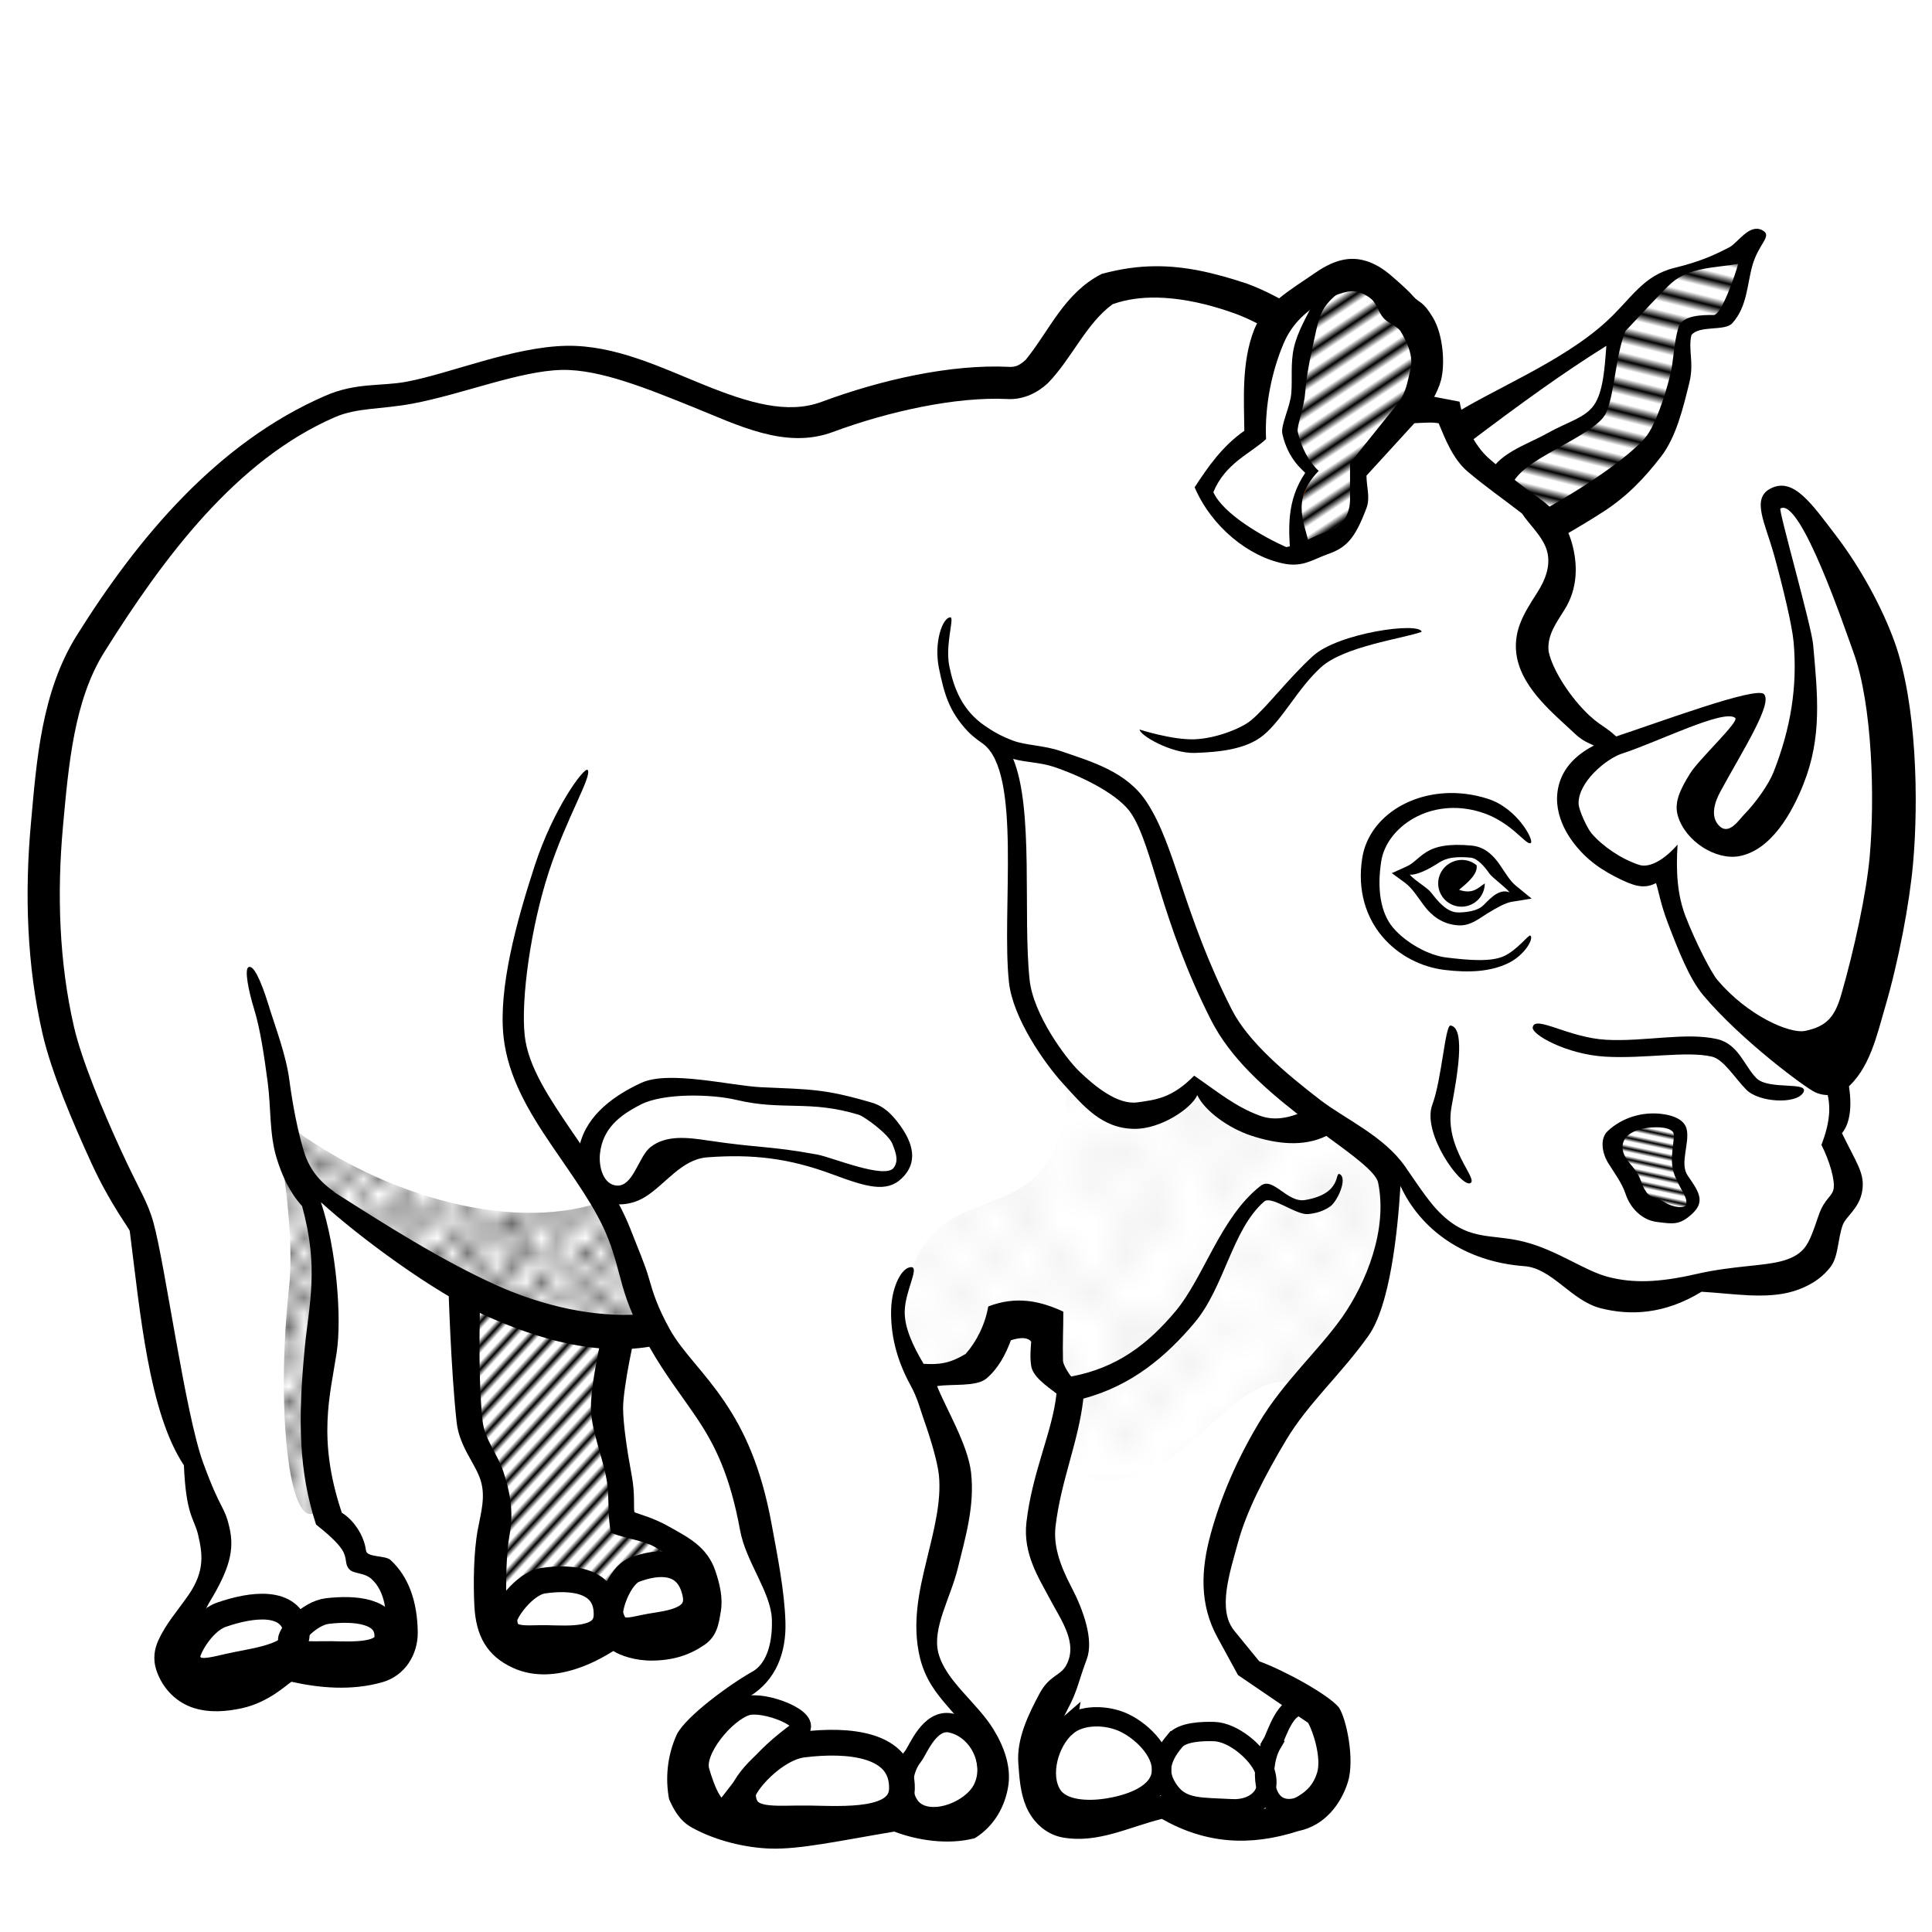 <?xml version="1.0" encoding="UTF-8" standalone="no"?>
<!-- Created with Inkscape (http://www.inkscape.org/) -->

<svg
   xmlns:dc="http://purl.org/dc/elements/1.1/"
   xmlns:cc="http://creativecommons.org/ns#"
   xmlns:rdf="http://www.w3.org/1999/02/22-rdf-syntax-ns#"
   xmlns:svg="http://www.w3.org/2000/svg"
   xmlns="http://www.w3.org/2000/svg"
   xmlns:xlink="http://www.w3.org/1999/xlink"
   xmlns:sodipodi="http://sodipodi.sourceforge.net/DTD/sodipodi-0.dtd"
   xmlns:inkscape="http://www.inkscape.org/namespaces/inkscape"
   width="30mm"
   height="30mm"
   viewBox="0 0 106.299 106.299"
   id="svg2"
   version="1.1"
   inkscape:version="0.91 r13725"
   sodipodi:docname="Nashorn-lineart.svg">
  <title
     id="title4136">rhino - lineart</title>
  <defs
     id="defs4">
    <pattern
       inkscape:collect="always"
       xlink:href="#Polkadots-med"
       id="pattern6478"
       patternTransform="scale(1.795,1.949)" />
    <pattern
       inkscape:stockid="Polka dots, medium"
       id="Polkadots-med"
       patternTransform="translate(0,0) scale(10,10)"
       height="10"
       width="10"
       patternUnits="userSpaceOnUse"
       inkscape:collect="always">
      <circle
         id="circle5319"
         r="0.15"
         cy="0.810"
         cx="2.567"
         style="fill:black;stroke:none" />
      <circle
         id="circle5321"
         r="0.15"
         cy="2.33"
         cx="3.048"
         style="fill:black;stroke:none" />
      <circle
         id="circle5323"
         r="0.15"
         cy="2.415"
         cx="4.418"
         style="fill:black;stroke:none" />
      <circle
         id="circle5325"
         r="0.15"
         cy="3.029"
         cx="1.844"
         style="fill:black;stroke:none" />
      <circle
         id="circle5327"
         r="0.15"
         cy="1.363"
         cx="6.08"
         style="fill:black;stroke:none" />
      <circle
         id="circle5329"
         r="0.15"
         cy="4.413"
         cx="5.819"
         style="fill:black;stroke:none" />
      <circle
         id="circle5331"
         r="0.15"
         cy="4.048"
         cx="4.305"
         style="fill:black;stroke:none" />
      <circle
         id="circle5333"
         r="0.15"
         cy="3.045"
         cx="5.541"
         style="fill:black;stroke:none" />
      <circle
         id="circle5335"
         r="0.15"
         cy="5.527"
         cx="4.785"
         style="fill:black;stroke:none" />
      <circle
         id="circle5337"
         r="0.15"
         cy="5.184"
         cx="2.667"
         style="fill:black;stroke:none" />
      <circle
         id="circle5339"
         r="0.15"
         cy="1.448"
         cx="7.965"
         style="fill:black;stroke:none" />
      <circle
         id="circle5341"
         r="0.15"
         cy="5.049"
         cx="7.047"
         style="fill:black;stroke:none" />
      <circle
         id="circle5343"
         r="0.15"
         cy="0.895"
         cx="4.340"
         style="fill:black;stroke:none" />
      <circle
         id="circle5345"
         r="0.15"
         cy="0.340"
         cx="7.125"
         style="fill:black;stroke:none" />
      <circle
         id="circle5347"
         r="0.15"
         cy="1.049"
         cx="9.553"
         style="fill:black;stroke:none" />
      <circle
         id="circle5349"
         r="0.15"
         cy="2.689"
         cx="7.006"
         style="fill:black;stroke:none" />
      <circle
         id="circle5351"
         r="0.15"
         cy="2.689"
         cx="8.909"
         style="fill:black;stroke:none" />
      <circle
         id="circle5353"
         r="0.15"
         cy="4.407"
         cx="9.315"
         style="fill:black;stroke:none" />
      <circle
         id="circle5355"
         r="0.15"
         cy="3.870"
         cx="7.820"
         style="fill:black;stroke:none" />
      <circle
         id="circle5357"
         r="0.15"
         cy="5.948"
         cx="8.270"
         style="fill:black;stroke:none" />
      <circle
         id="circle5359"
         r="0.15"
         cy="7.428"
         cx="7.973"
         style="fill:black;stroke:none" />
      <circle
         id="circle5361"
         r="0.15"
         cy="8.072"
         cx="9.342"
         style="fill:black;stroke:none" />
      <circle
         id="circle5363"
         r="0.15"
         cy="9.315"
         cx="8.206"
         style="fill:black;stroke:none" />
      <circle
         id="circle5365"
         r="0.15"
         cy="9.475"
         cx="9.682"
         style="fill:black;stroke:none" />
      <circle
         id="circle5367"
         r="0.15"
         cy="6.186"
         cx="9.688"
         style="fill:black;stroke:none" />
      <circle
         id="circle5369"
         r="0.15"
         cy="6.296"
         cx="3.379"
         style="fill:black;stroke:none" />
      <circle
         id="circle5371"
         r="0.15"
         cy="8.204"
         cx="2.871"
         style="fill:black;stroke:none" />
      <circle
         id="circle5373"
         r="0.15"
         cy="8.719"
         cx="4.59"
         style="fill:black;stroke:none" />
      <circle
         id="circle5375"
         r="0.15"
         cy="9.671"
         cx="3.181"
         style="fill:black;stroke:none" />
      <circle
         id="circle5377"
         r="0.15"
         cy="7.315"
         cx="5.734"
         style="fill:black;stroke:none" />
      <circle
         id="circle5379"
         r="0.15"
         cy="6.513"
         cx="6.707"
         style="fill:black;stroke:none" />
      <circle
         id="circle5381"
         r="0.15"
         cy="9.670"
         cx="5.730"
         style="fill:black;stroke:none" />
      <circle
         id="circle5383"
         r="0.15"
         cy="8.373"
         cx="6.535"
         style="fill:black;stroke:none" />
      <circle
         id="circle5385"
         r="0.15"
         cy="7.154"
         cx="4.37"
         style="fill:black;stroke:none" />
      <circle
         id="circle5387"
         r="0.15"
         cy="7.25"
         cx="0.622"
         style="fill:black;stroke:none" />
      <circle
         id="circle5389"
         r="0.15"
         cy="5.679"
         cx="0.831"
         style="fill:black;stroke:none" />
      <circle
         id="circle5391"
         r="0.15"
         cy="8.519"
         cx="1.257"
         style="fill:black;stroke:none" />
      <circle
         id="circle5393"
         r="0.15"
         cy="6.877"
         cx="1.989"
         style="fill:black;stroke:none" />
      <circle
         id="circle5395"
         r="0.15"
         cy="3.181"
         cx="0.374"
         style="fill:black;stroke:none" />
      <circle
         id="circle5397"
         r="0.15"
         cy="1.664"
         cx="1.166"
         style="fill:black;stroke:none" />
      <circle
         id="circle5399"
         r="0.15"
         cy="0.093"
         cx="1.151"
         style="fill:black;stroke:none" />
      <circle
         id="circle5401"
         r="0.15"
         cy="10.093"
         cx="1.151"
         style="fill:black;stroke:none" />
      <circle
         id="circle5403"
         r="0.15"
         cy="4.451"
         cx="1.302"
         style="fill:black;stroke:none" />
      <circle
         id="circle5405"
         r="0.15"
         cy="3.763"
         cx="3.047"
         style="fill:black;stroke:none" />
    </pattern>
    <pattern
       inkscape:collect="always"
       xlink:href="#Strips1_2"
       id="pattern6431"
       patternTransform="matrix(0.041,-0.19,2.864,0.613,0,0)" />
    <pattern
       inkscape:collect="always"
       xlink:href="#Strips1_2"
       id="pattern6335"
       patternTransform="matrix(-0.111,0.445,-3.153,-0.788,-5.5,31.375)" />
    <pattern
       inkscape:collect="always"
       xlink:href="#Strips1_2"
       id="pattern6215"
       patternTransform="matrix(0.231,0.347,-0.624,0.416,-8.5,32.25)" />
    <pattern
       inkscape:collect="always"
       xlink:href="#Strips1_2"
       id="pattern6104"
       patternTransform="matrix(0.215,0.197,-1.267,1.382,0.242,0.11)" />
    <pattern
       inkscape:stockid="Stripes 1:2"
       id="Strips1_2"
       patternTransform="translate(0,0) scale(10,10)"
       height="1"
       width="3"
       patternUnits="userSpaceOnUse"
       inkscape:collect="always">
      <rect
         id="rect5059"
         height="2"
         width="1"
         y="-0.5"
         x="0"
         style="fill:black;stroke:none" />
    </pattern>
    <pattern
       inkscape:collect="always"
       xlink:href="#Polkadots-large"
       id="pattern5807"
       patternTransform="scale(0.816,0.816)" />
    <pattern
       inkscape:stockid="Polka dots, large"
       id="Polkadots-large"
       patternTransform="translate(0,0) scale(10,10)"
       height="10"
       width="10"
       patternUnits="userSpaceOnUse"
       inkscape:collect="always">
      <circle
         id="circle5497"
         r="0.45"
         cy="0.810"
         cx="2.567"
         style="fill:black;stroke:none" />
      <circle
         id="circle5499"
         r="0.45"
         cy="2.33"
         cx="3.048"
         style="fill:black;stroke:none" />
      <circle
         id="circle5501"
         r="0.45"
         cy="2.415"
         cx="4.418"
         style="fill:black;stroke:none" />
      <circle
         id="circle5503"
         r="0.45"
         cy="3.029"
         cx="1.844"
         style="fill:black;stroke:none" />
      <circle
         id="circle5505"
         r="0.45"
         cy="1.363"
         cx="6.08"
         style="fill:black;stroke:none" />
      <circle
         id="circle5507"
         r="0.45"
         cy="4.413"
         cx="5.819"
         style="fill:black;stroke:none" />
      <circle
         id="circle5509"
         r="0.45"
         cy="4.048"
         cx="4.305"
         style="fill:black;stroke:none" />
      <circle
         id="circle5511"
         r="0.45"
         cy="3.045"
         cx="5.541"
         style="fill:black;stroke:none" />
      <circle
         id="circle5513"
         r="0.45"
         cy="5.527"
         cx="4.785"
         style="fill:black;stroke:none" />
      <circle
         id="circle5515"
         r="0.45"
         cy="5.184"
         cx="2.667"
         style="fill:black;stroke:none" />
      <circle
         id="circle5517"
         r="0.45"
         cy="1.448"
         cx="7.965"
         style="fill:black;stroke:none" />
      <circle
         id="circle5519"
         r="0.45"
         cy="5.049"
         cx="7.047"
         style="fill:black;stroke:none" />
      <circle
         id="circle5521"
         r="0.45"
         cy="0.895"
         cx="4.340"
         style="fill:black;stroke:none" />
      <circle
         id="circle5523"
         r="0.45"
         cy="0.340"
         cx="7.125"
         style="fill:black;stroke:none" />
      <circle
         id="circle5525"
         r="0.45"
         cy="1.049"
         cx="9.553"
         style="fill:black;stroke:none" />
      <circle
         id="circle5527"
         r="0.45"
         cy="2.689"
         cx="7.006"
         style="fill:black;stroke:none" />
      <circle
         id="circle5529"
         r="0.45"
         cy="2.689"
         cx="8.909"
         style="fill:black;stroke:none" />
      <circle
         id="circle5531"
         r="0.45"
         cy="4.407"
         cx="9.315"
         style="fill:black;stroke:none" />
      <circle
         id="circle5533"
         r="0.45"
         cy="3.870"
         cx="7.820"
         style="fill:black;stroke:none" />
      <circle
         id="circle5535"
         r="0.45"
         cy="5.948"
         cx="8.270"
         style="fill:black;stroke:none" />
      <circle
         id="circle5537"
         r="0.45"
         cy="7.428"
         cx="7.973"
         style="fill:black;stroke:none" />
      <circle
         id="circle5539"
         r="0.45"
         cy="8.072"
         cx="9.342"
         style="fill:black;stroke:none" />
      <circle
         id="circle5541"
         r="0.45"
         cy="9.315"
         cx="8.206"
         style="fill:black;stroke:none" />
      <circle
         id="circle5543"
         r="0.45"
         cy="9.475"
         cx="9.682"
         style="fill:black;stroke:none" />
      <circle
         id="circle5545"
         r="0.45"
         cy="6.186"
         cx="9.688"
         style="fill:black;stroke:none" />
      <circle
         id="circle5547"
         r="0.45"
         cy="6.296"
         cx="3.379"
         style="fill:black;stroke:none" />
      <circle
         id="circle5549"
         r="0.45"
         cy="8.204"
         cx="2.871"
         style="fill:black;stroke:none" />
      <circle
         id="circle5551"
         r="0.45"
         cy="8.719"
         cx="4.59"
         style="fill:black;stroke:none" />
      <circle
         id="circle5553"
         r="0.45"
         cy="9.671"
         cx="3.181"
         style="fill:black;stroke:none" />
      <circle
         id="circle5555"
         r="0.45"
         cy="7.315"
         cx="5.734"
         style="fill:black;stroke:none" />
      <circle
         id="circle5557"
         r="0.45"
         cy="6.513"
         cx="6.707"
         style="fill:black;stroke:none" />
      <circle
         id="circle5559"
         r="0.45"
         cy="9.670"
         cx="5.730"
         style="fill:black;stroke:none" />
      <circle
         id="circle5561"
         r="0.45"
         cy="8.373"
         cx="6.535"
         style="fill:black;stroke:none" />
      <circle
         id="circle5563"
         r="0.45"
         cy="7.154"
         cx="4.37"
         style="fill:black;stroke:none" />
      <circle
         id="circle5565"
         r="0.45"
         cy="7.25"
         cx="0.622"
         style="fill:black;stroke:none" />
      <circle
         id="circle5567"
         r="0.45"
         cy="5.679"
         cx="0.831"
         style="fill:black;stroke:none" />
      <circle
         id="circle5569"
         r="0.45"
         cy="8.519"
         cx="1.257"
         style="fill:black;stroke:none" />
      <circle
         id="circle5571"
         r="0.45"
         cy="6.877"
         cx="1.989"
         style="fill:black;stroke:none" />
      <circle
         id="circle5573"
         r="0.45"
         cy="3.181"
         cx="0.374"
         style="fill:black;stroke:none" />
      <circle
         id="circle5575"
         r="0.45"
         cy="1.664"
         cx="1.166"
         style="fill:black;stroke:none" />
      <circle
         id="circle5577"
         r="0.45"
         cy="0.093"
         cx="1.151"
         style="fill:black;stroke:none" />
      <circle
         id="circle5579"
         r="0.45"
         cy="10.093"
         cx="1.151"
         style="fill:black;stroke:none" />
      <circle
         id="circle5581"
         r="0.45"
         cy="4.451"
         cx="1.302"
         style="fill:black;stroke:none" />
      <circle
         id="circle5583"
         r="0.45"
         cy="3.763"
         cx="3.047"
         style="fill:black;stroke:none" />
    </pattern>
  </defs>
  <sodipodi:namedview
     id="base"
     pagecolor="#ffffff"
     bordercolor="#666666"
     borderopacity="1.0"
     inkscape:pageopacity="0.0"
     inkscape:pageshadow="2"
     inkscape:zoom="2"
     inkscape:cx="87.951525"
     inkscape:cy="52.065398"
     inkscape:document-units="mm"
     inkscape:current-layer="layer2"
     showgrid="false"
     borderlayer="true"
     inkscape:window-width="2560"
     inkscape:window-height="1321"
     inkscape:window-x="0"
     inkscape:window-y="0"
     inkscape:window-maximized="1"
     inkscape:snap-global="false" />
  <g
     inkscape:groupmode="layer"
     id="layer2"
     inkscape:label="Ebene 2"
     style="display:inline">
    <path
       style="fill:#ffffff;fill-rule:evenodd;stroke:#ff6600;stroke-width:0.177;stroke-linecap:butt;stroke-linejoin:miter;stroke-miterlimit:4;stroke-dasharray:none;stroke-opacity:1"
       d="m 86.75,42.112 4,-1.875 c 1.803,-0.527 3.366,-1.214 5.625,-1.438 l -3.125,5.562 c 0.374,1.255 0.97,2.254 2.5,2.188 1.792,-2.323 3.493,-4.809 3.812,-9.75 L 97.5,28.362 c -0.416,-1.332 0.493,-0.898 1,-1 2.383,1.894 3.635,5.485 5.062,8.812 1.083,3.063 0.698,7.227 0.5,11.25 0.9,3.577 -1.466,7.62 -2.688,11.5 -2.22,1.005 -3.662,-1.621 -5.438,-2.688 -3.811,-3.207 -3.732,-5.831 -4.375,-8.562 l -1.75,0.438 c -1.167,-0.17 -2.333,-1.507 -3.5,-2.812 z"
       id="path4320"
       inkscape:connector-curvature="0"
       sodipodi:nodetypes="cccccccccccccccc" />
    <path
       style="fill:#ffffff;fill-rule:evenodd;stroke:#ff6600;stroke-width:0.142;stroke-linecap:butt;stroke-linejoin:miter;stroke-miterlimit:4;stroke-dasharray:none;stroke-opacity:1"
       d="m 82.438,26.362 3.25,-2.312 2.188,-1 0.75,-3 0.375,-2.25 3,-2.75 c 1.479,-0.505 2.958,-0.443 4.438,-1.688 l -1.25,3.688 c -0.16,0.888 -1.664,0.702 -2.562,1 l -1.125,6.125 c -1.612,2.036 -3.421,3.846 -6.188,4.562 z"
       id="path4318"
       inkscape:connector-curvature="0"
       sodipodi:nodetypes="cccccccccccc" />
    <path
       style="display:inline;fill:url(#pattern6335);fill-opacity:1;fill-rule:evenodd;stroke:#ff6600;stroke-width:0.142;stroke-linecap:butt;stroke-linejoin:miter;stroke-miterlimit:4;stroke-dasharray:none;stroke-opacity:1"
       d="m 82.484,26.432 3.25,-2.312 2.188,-1 0.75,-3 0.375,-2.25 3,-2.75 c 1.479,-0.505 2.958,-0.443 4.437,-1.688 l -1.25,3.688 c -0.16,0.888 -1.664,0.702 -2.562,1 l -1.125,6.125 c -1.612,2.036 -3.421,3.846 -6.188,4.562 z"
       id="path4318-5"
       inkscape:connector-curvature="0"
       sodipodi:nodetypes="cccccccccccc" />
    <path
       style="fill:#ffffff;fill-rule:evenodd;stroke:#ff6600;stroke-width:0.142;stroke-linecap:butt;stroke-linejoin:miter;stroke-miterlimit:4;stroke-dasharray:none;stroke-opacity:1"
       d="m 80.188,23.612 8.688,-5.5 c -0.349,1.587 -0.411,4.464 -1.062,4.688 l -3.75,2.312 -1.5,1.562 c -1.429,-0.622 -2.279,-1.607 -2.375,-3.062 z"
       id="path4316"
       inkscape:connector-curvature="0"
       sodipodi:nodetypes="cccccc" />
    <path
       style="fill:#ffffff;fill-rule:evenodd;stroke:#ff6600;stroke-width:0.142;stroke-linecap:butt;stroke-linejoin:miter;stroke-miterlimit:4;stroke-dasharray:none;stroke-opacity:1"
       d="m 25.438,70.924 0.25,7.875 1.75,3.562 c -0.742,2.03 -0.882,4.262 -0.625,6.625 0.231,1.87 1.195,1.54 1.875,2.062 1.893,-0.113 2.893,0.632 4.938,-1 1.562,0.739 3.148,1.153 4.875,-0.25 1.162,-1.395 0.35,-2.571 0.125,-3.812 -1.758,-2.249 -3.12,-1.928 -4.562,-2.125 0.749,-2.175 -0.402,-3.808 -0.688,-5.688 l 0.312,-4.938 c -2.844,-0.02 -5.572,-0.964 -8.25,-2.312 z"
       id="path4308"
       inkscape:connector-curvature="0"
       sodipodi:nodetypes="cccccccccccc" />
    <path
       style="display:inline;fill:url(#pattern6104);fill-opacity:1;fill-rule:evenodd;stroke:#ff0000;stroke-width:0.142;stroke-linecap:butt;stroke-linejoin:miter;stroke-miterlimit:4;stroke-dasharray:none;stroke-opacity:1"
       d="m 25.408,70.833 0.25,7.875 1.75,3.562 c -0.742,2.03 -0.882,4.262 -0.625,6.625 1.601,-1.224 2.3,-2.04 3.51,-2.445 1.893,-0.113 2.053,0.853 3.347,1.077 0.236,-0.322 0.939,-1.145 1.693,-1.62 1.162,-1.395 3.488,1.229 3.263,-0.012 -1.758,-2.249 -3.12,-1.928 -4.562,-2.125 0.749,-2.175 -0.402,-3.808 -0.688,-5.688 l 0.312,-4.938 c -2.844,-0.02 -5.572,-0.964 -8.25,-2.312 z"
       id="path4308-0"
       inkscape:connector-curvature="0"
       sodipodi:nodetypes="cccccccccccc" />
    <path
       style="fill:#ffffff;fill-rule:evenodd;stroke:#ff6600;stroke-width:0.106;stroke-linecap:butt;stroke-linejoin:miter;stroke-miterlimit:4;stroke-dasharray:none;stroke-opacity:1"
       d="m 9,90.799 3,-5.125 C 10.363,79.721 8.589,73.822 7.75,67.549 5.022,62.513 2.039,57.851 2.375,48.299 2.023,42.925 3.89,38.439 6,34.049 c 2.211,-4.439 5.76,-8.558 12.125,-12 4.066,0.297 7.752,-1.114 11.5,-2.25 4.227,-0.002 8.312,1.568 12.375,3.375 l 13.875,-2.375 c 1.437,-0.062 3.463,-3.065 5.375,-5.5 3.196,-0.216 6.135,0.727 9,2 3.161,1.781 5.879,5.924 9.5,5.25 l 1,2.625 4.875,4.375 c 0.276,1.553 0.596,3.11 -0.75,4.5 -0.578,1.82 -0.45,3.596 1.625,5.25 l 2.125,1.625 -2.5,2.375 c 0.058,1.251 0.289,2.453 1.5,3.375 1.065,1.496 2.435,1.669 4,1 l 2.375,6.75 c 5.73,5.2 5.046,4.314 6.875,5.312 0.596,1.838 0.12,2.338 0.125,3.438 0.008,1.158 1.833,2.194 -0.375,3.5 l -1.375,3.375 -6.25,0.5 c -3.255,2.241 -5.757,-0.042 -8.375,-1.625 -1.922,0.632 -3.603,-0.906 -5.375,-1.625 L 76,63.674 c 1.534,3.397 -0.307,5.829 -0.875,8.625 -3.495,3.284 -6.212,7.134 -7.875,11.75 -0.019,2.271 -1.54,4.454 1,6.875 1.478,2.491 3.247,2.364 4.875,3.5 0.624,1.322 1.287,2.641 0.125,4.125 -1.244,1.045 -2.032,2.351 -5.5,2.125 -1.375,0.077 -2.75,-0.716 -4.125,-1.625 -1.906,1.942 -3.629,1.516 -5.375,1.375 -1.466,-0.308 -1.501,-1.888 -1.5,-3.5 l 2.75,-6.25 c -0.131,-2.061 -1.165,-3.896 -2.625,-5.625 l 2,-8.875 -1.25,-1.25 -0.25,-2 -2.25,-0.25 -1.125,2.375 -3.5,0.625 2.375,6.375 c -0.805,2.958 -2.313,5.917 -1.75,8.875 0.663,2.674 3.33,3.667 3.5,5.5 0.244,1.474 0.788,3.008 -1.375,4 -1.415,0.762 -3.057,-0.069 -4.625,-0.375 -3.042,1.212 -6.083,1.811 -9.125,0.375 -1.812,0.045 -2.128,-1.27 -2.125,-2.875 -0.674,-1.612 1.03,-2.828 2.25,-4.125 1.243,-0.328 2.414,-0.819 3,-2.625 0.46,-1.629 0.359,-4.059 -1.5,-9 -0.543,-3.814 -3.372,-5.85 -5.25,-8.625 -2.448,0.419 -5.011,-0.09 -7.625,-1 -3.875,-1.428 -8.062,-4.452 -11.938,-7.875 2.035,3.674 1.306,6.942 1.562,9.875 l -0.688,5.5 0.812,3.875 1.625,2.5 c 0.954,0.758 2.096,0.295 2.75,3 -0.502,0.939 0.379,2.255 -1.75,2.75 -1.5,1.18 -3,0.475 -4.5,0.062 -1.325,0.725 -2.928,2.207 -4.875,1.688 C 8.339,92.498 9.54,91.703 9,90.799 Z"
       id="path4306"
       inkscape:connector-curvature="0"
       sodipodi:nodetypes="cccccccccccccccccccccccccccccccccccccccccccccccccccccccccccccccccccc" />
    <path
       style="fill:url(#pattern6478);fill-opacity:1;fill-rule:evenodd;stroke:none;stroke-width:0.291;stroke-linecap:butt;stroke-linejoin:miter;stroke-miterlimit:4;stroke-dasharray:none;stroke-opacity:1"
       d="m 63.294,61.286 c -1.754,-0.02 -2.482,-0.204 -4.524,-2.255 -0.216,9.592 -6.609,5.026 -8.653,10.941 -1.663,2.353 -0.467,3.991 0.619,5.657 l 2.652,-0.177 1.945,-2.652 2.033,-0.088 c 0.181,1.433 -0.013,2.99 1.503,3.977 0.785,0.255 -1.158,3.983 -0.362,4.177 6.43,2.827 8.793,-6.099 13.178,-4.707 l 2.917,-3.005 c 2.324,-3.989 1.997,-7.432 1.326,-9.281 l -2.815,-2.02 c -1.24,0.076 -1.411,0.949 -4.121,0.184 -1.602,-0.556 -1.893,-0.891 -3.065,-1.752 -1.126,0.904 -1.175,0.778 -2.631,1.001 z"
       id="path5809"
       inkscape:connector-curvature="0"
       sodipodi:nodetypes="cccccccccccccccc" />
    <path
       style="fill:url(#pattern6431);fill-opacity:1;fill-rule:evenodd;stroke:#ff6600;stroke-width:0.142;stroke-linecap:butt;stroke-linejoin:miter;stroke-miterlimit:4;stroke-dasharray:none;stroke-opacity:1"
       d="m 88.625,62.518 c 2.375,-1.531 3.656,-0.562 3.656,-0.562 0.603,1.089 0.064,1.688 0.094,2.531 l 0.75,1.656 c -0.139,0.347 -0.239,0.714 -1.188,0.656 l -1.812,-0.5 c -0.264,0 -1.331,-3.336 -1.5,-3.781 z"
       id="path4324"
       inkscape:connector-curvature="0"
       sodipodi:nodetypes="ccccccc" />
    <path
       style="fill:#ffffff;fill-rule:evenodd;stroke:#ff6600;stroke-width:0.142;stroke-linecap:butt;stroke-linejoin:miter;stroke-miterlimit:4;stroke-dasharray:none;stroke-opacity:1"
       d="m 77,48.049 c 0.938,-0.137 1.875,-0.817 2.812,-1.25 l 1.688,0.188 2,2.25 c -0.651,0.057 -1.096,0.32 -1.5,0.625 -0.661,0.443 -1.231,0.61 -1.812,0.812 -0.667,-0.122 -1.333,-0.607 -2,-1.562 C 77.852,48.518 77.415,48.328 77,48.049 Z"
       id="path4322"
       inkscape:connector-curvature="0"
       sodipodi:nodetypes="cccccccc" />
    <path
       style="color:#000000;font-style:normal;font-variant:normal;font-weight:normal;font-stretch:normal;font-size:medium;line-height:normal;font-family:sans-serif;text-indent:0;text-align:start;text-decoration:none;text-decoration-line:none;text-decoration-style:solid;text-decoration-color:#000000;letter-spacing:normal;word-spacing:normal;text-transform:none;direction:ltr;block-progression:tb;writing-mode:lr-tb;baseline-shift:baseline;text-anchor:start;white-space:normal;clip-rule:nonzero;display:inline;overflow:visible;visibility:visible;opacity:1;isolation:auto;mix-blend-mode:normal;color-interpolation:sRGB;color-interpolation-filters:linearRGB;solid-color:#000000;solid-opacity:1;fill:#000000;fill-opacity:1;fill-rule:evenodd;stroke:none;stroke-width:1.772;stroke-linecap:butt;stroke-linejoin:miter;stroke-miterlimit:4;stroke-dasharray:none;stroke-dashoffset:0;stroke-opacity:1;color-rendering:auto;image-rendering:auto;shape-rendering:auto;text-rendering:auto;enable-background:accumulate"
       d="m 63.566,14.648 c -0.957,0.007 -1.919,0.142 -2.953,0.424 -2.056,1.053 -2.845,3.076 -4.168,4.713 -0.332,0.309 -0.565,0.418 -0.918,0.4 -3.238,-0.161 -7.093,0.725 -10.326,1.926 -1.881,0.699 -4.027,0.047 -6.418,-0.916 -2.39,-0.963 -4.937,-2.221 -7.631,-2.168 -2.932,0.058 -6.369,1.522 -8.783,1.975 -1.399,0.262 -2.772,0.035 -4.465,0.77 -5.966,2.589 -10.317,7.823 -13.668,13.168 -1.974,3.149 -2.226,6.967 -2.535,10.363 -0.349,3.833 -0.23,7.796 0.643,11.59 0.481,2.092 1.653,4.856 2.709,7.152 1.019,2.215 2.069,3.554 2.086,3.689 0.569,4.437 1.04,9.964 2.98,12.887 0.115,2.789 0.575,2.931 0.781,3.826 0.226,0.98 0.409,1.964 -0.535,3.32 -0.614,0.883 -1.229,1.557 -1.656,2.492 -0.211,0.462 -0.307,1.025 -0.111,1.621 0.36,1.097 1.187,1.824 2.076,2.098 0.889,0.273 1.801,0.189 2.629,0.01 1.499,-0.324 2.503,-1.329 2.736,-1.457 1.491,0.335 3.3,0.517 5.02,0.018 1.203,-0.35 1.943,-1.498 1.926,-2.752 -0.023,-1.676 -0.502,-3.053 -1.498,-3.965 -0.296,-0.271 -1.3,-0.128 -1.35,-0.52 -0.105,-0.837 -0.682,-1.684 -1.33,-2.082 -1.364,-4.068 -0.641,-6.461 -0.283,-8.816 0.285,-1.875 8.53e-4,-5.681 -0.867,-8.268 2.14,1.949 6.209,4.948 8.961,6.195 3.089,1.4 6.197,2.228 9.105,1.758 0.879,1.555 1.835,2.751 2.666,3.998 0.941,1.413 1.777,3.068 2.33,6.096 0.32,1.749 1.703,3.414 1.75,4.912 0.047,1.498 -0.399,2.49 -1.051,2.855 -1.246,0.698 -3.647,2.446 -4.172,3.455 -0.55,1.188 -0.644,2.476 -0.432,3.578 0.238,0.53 0.548,1.168 1.252,1.559 1.318,0.731 2.981,1.12 4.348,1.158 1.618,0.045 3.707,-0.417 6.789,-0.936 1.261,0.483 2.962,0.75 4.434,0.363 1.067,-0.665 1.658,-1.741 1.836,-2.859 0.17,-1.067 -0.218,-2.163 -0.816,-3.137 -0.911,-1.482 -2.641,-2.661 -3.031,-4.211 -0.342,-1.358 0.677,-3.018 1.076,-4.656 0.399,-1.638 0.94,-3.401 0.725,-5.266 -0.177,-1.535 -1.396,-3.542 -1.867,-4.744 0.803,-0.132 2.16,0.05 2.713,-0.418 0.651,-0.551 1.046,-1.301 1.348,-2.105 0.504,-0.16 0.907,-0.179 1.115,0.076 -0.025,0.432 -0.075,0.827 0,1.332 0.086,0.583 0.819,1.088 1.393,1.525 -0.216,2.091 -1.328,4.273 -1.654,7.078 -0.204,1.752 0.697,3.093 1.305,4.25 0.602,1.145 1.548,2.399 0.883,3.623 -0.326,0.599 -0.922,0.534 -1.473,1.566 -0.603,1.131 -1.261,2.469 -1.162,3.82 0.059,0.805 0.106,1.606 0.426,2.375 0.32,0.769 1.017,1.535 2.021,1.713 1.925,0.34 3.606,-0.565 5.451,-1.023 2.4,1.362 4.823,1.533 7.51,0.668 1.427,-0.286 2.343,-1.464 2.727,-2.701 0.385,-1.244 -0.084,-3.489 -0.5,-4.104 -0.587,-0.707 -2.959,-2.013 -4.379,-2.535 l -1.371,-1.678 c -0.942,-1.153 -0.26,-3.163 0.207,-4.875 0.467,-1.712 1.459,-3.634 2.643,-5.619 1.206,-2.023 3.029,-3.619 4.533,-5.742 1.163,-1.642 1.597,-5.589 1.758,-8.238 1.094,2.389 3.524,4.173 6.816,4.412 1.532,0.111 2.577,1.903 4.203,2.316 1.605,0.408 3.5,0.348 5.547,-0.908 1.717,0.097 3.543,0.434 5.064,-0.031 0.781,-0.239 1.518,-0.658 2.039,-1.344 0.427,-0.561 0.384,-1.486 0.656,-2.273 0.177,-0.512 0.917,-0.912 1.08,-1.891 0.162,-0.968 -0.303,-1.516 -1.113,-3.186 0.689,-0.839 0.46,-2.393 0.244,-3.289 -2.655,-0.392 -5.473,-2.498 -7.078,-4.551 -1.646,-2.431 -2.568,-4.517 -2.59,-7.275 -0.696,0.284 -1.746,0.603 -2.402,0.5 -0.71,-0.389 -1.834,-0.885 -2.336,-1.518 -0.502,-0.633 -0.621,-2.393 -0.521,-2.748 0.452,-1.343 1.007,-1.888 2.777,-2.385 -0.841,-1.025 -1.224,-1.001 -1.986,-1.709 -1.075,-1.008 -2.038,-2.523 -2.246,-3.523 -0.11,-0.909 0.463,-1.63 0.857,-2.279 0.775,-1.208 0.739,-2.571 0.422,-3.689 -0.317,-1.118 -0.944,-1.863 -1.906,-2.549 C 83.472,26.546 82.837,26.007 81.951,25.25 81.088,24.511 80.49,23.161 80.307,22.1 L 77.594,21.578 c -0.158,-0.137 -1.276,-1.112 -2.973,-2.377 -1.811,-1.351 -4.047,-2.876 -6.01,-3.594 -1.869,-0.624 -3.45,-0.97 -5.045,-0.959 z m 0.092,1.725 c 0.287,0.005 0.577,0.024 0.869,0.055 1.169,0.123 2.367,0.438 3.477,0.844 1.59,0.582 3.805,2.042 5.559,3.35 1.754,1.308 3.068,2.453 3.068,2.453 0.649,0.412 1.764,0.068 2.525,0.215 0.361,0.87 0.789,1.966 1.578,2.641 0.946,0.808 2.045,1.575 3.002,2.318 0.374,0.576 1.156,1.271 1.377,2.051 0.232,0.817 -0.097,1.624 -0.541,2.316 -0.39,0.607 -0.719,1.125 -0.939,1.703 -0.221,0.578 -0.3,1.232 -0.162,1.895 0.362,1.737 2.005,3.051 3.191,4.164 0.596,0.558 0.95,0.52 1.377,0.848 -0.893,0.486 -1.832,1.267 -2.051,2.045 -0.326,1.156 0.058,1.946 0.75,2.818 0.692,0.873 1.526,1.398 2.439,1.898 0.618,0.402 1.331,0.509 1.955,0.574 0.671,2.359 2.007,4.623 3.164,6.152 1.086,1.435 3.537,2.929 6.01,4.814 0.572,1.19 0.338,2.333 -0.09,3.465 0.466,0.922 0.746,1.954 0.67,2.408 -0.076,0.454 -0.508,0.534 -0.826,1.475 -0.318,0.94 -0.498,1.419 -0.75,1.75 -0.252,0.331 -0.612,0.559 -1.146,0.723 -1.07,0.327 -2.761,0.273 -4.84,0.75 -2.079,0.477 -3.478,0.506 -4.816,0.166 -1.338,-0.34 -2.81,-1.478 -4.67,-1.947 -1.86,-0.469 -3.114,0.04 -4.814,-1.797 -0.516,-0.557 -1.162,-1.541 -1.705,-2.324 -1.179,-1.701 -3.314,-2.624 -4.684,-3.68 -1.858,-1.432 -3.956,-3.178 -4.869,-4.98 -2.684,-5.298 -3.076,-8.972 -4.674,-11.404 -1.094,-1.666 -2.969,-2.206 -4.756,-2.816 -0.893,-0.305 -1.904,-0.31 -2.578,-0.559 -0.674,-0.248 -1.138,-0.525 -1.568,-0.82 -1.263,-0.866 -1.715,-2.093 -1.957,-3.273 -0.242,-1.18 0.287,-2.691 0.062,-2.697 -0.429,-0.011 -0.928,1.365 -0.633,2.803 0.295,1.438 0.563,2.373 1.58,3.463 0.21,0.225 0.511,0.459 0.834,0.682 2.17,1.586 1.018,9.175 1.435,13.115 0.21,1.987 1.963,4.485 3.006,5.621 1.097,1.196 2.099,2.448 3.91,2.459 1.433,0.009 3.113,-1.11 3.447,-1.854 0.424,0.88 1.719,1.815 2.967,2.227 1.359,0.448 2.86,0.644 4.133,0.016 1.434,1.051 2.728,1.982 2.85,2.57 0.534,2.582 -0.655,5.514 -1.977,7.402 -1.344,1.898 -3.222,3.529 -4.609,5.857 -1.216,2.039 -2.085,4.088 -2.629,6.082 -0.544,1.994 -0.613,3.877 0.379,5.688 l 1.125,2.062 3.854,2.627 c 0.294,0.487 0.742,1.961 0.502,2.736 -0.249,0.804 -0.746,1.373 -2.479,1.891 -1.732,0.518 -4.53,0.059 -5.895,-0.65 0,0 -1.282,0.247 -2.361,0.443 -1.079,0.197 -2.4,0.288 -2.828,0.18 -0.538,-0.136 -0.659,-0.292 -0.818,-0.676 -0.16,-0.383 -0.239,-1.037 -0.297,-1.826 -0.04,-0.545 0.414,-1.835 0.959,-2.857 0.545,-1.022 0.568,-1.47 1.043,-2.736 0.401,-1.07 -0.191,-2.726 -0.848,-3.977 -0.657,-1.251 -0.989,-2.306 -0.869,-3.332 0.293,-2.517 1.264,-4.649 1.531,-7.033 2.659,-0.701 4.568,-2.335 6.115,-4.172 1.659,-1.969 2.065,-5.134 3.834,-6.67 0.399,-0.346 1.753,0.751 2.41,0.691 0.378,-0.034 0.823,-0.138 1.221,-0.42 0.398,-0.282 0.957,-1.519 0.541,-1.768 -0.325,-0.194 0.178,1.06 -1.922,1.414 -0.996,0.168 -1.761,-1.317 -2.451,-0.777 -2.208,1.727 -3.108,5.021 -4.674,6.891 -1.532,1.83 -3.225,3.122 -5.738,3.596 -0.103,-0.09 -0.419,-0.588 -0.457,-0.842 -0.027,-1.019 0.02,-1.731 0.018,-2.727 -1.255,-0.583 -2.581,-0.882 -4.131,-0.285 -0.169,1.003 -0.664,1.965 -1.246,2.615 -0.897,0.533 -1.458,0.591 -2.312,0.541 -0.574,-0.97 -1.062,-1.985 -1.037,-2.904 0.029,-1.09 0.774,-2.331 0.396,-2.412 -0.533,-0.059 -1.108,1.038 -1.143,2.32 -0.034,1.283 0.243,2.678 1.07,4.184 0.388,0.706 0.522,1.301 0.74,1.914 0.37,1.04 0.751,2.327 0.82,3.045 0.139,1.43 -0.274,3.002 -0.682,4.676 -0.408,1.674 -0.812,3.469 -0.367,5.33 0.579,2.426 2.511,3.111 2.961,4.957 0.149,0.611 0.255,1.253 0.293,1.9 0.037,0.631 -0.513,1.095 -0.787,1.297 -1.326,0.175 -2.651,0.134 -3.977,-0.166 -2.215,0.267 -4.513,0.705 -6.654,0.674 -1.38,-0.02 -2.237,-0.178 -3.299,-0.73 -0.539,-0.281 -0.705,-0.806 -0.768,-1.238 -0.036,-0.25 0.111,-1.007 0.512,-1.711 0.64,-1.123 1.551,-2.339 2.377,-2.852 1.41,-0.875 2,-2.365 1.945,-4.092 -0.054,-1.727 -0.44,-3.622 -0.756,-5.352 -0.591,-3.233 -1.551,-5.215 -2.598,-6.76 C 38.728,75.44 37.541,74.377 36.857,73.146 36.173,71.916 35.927,71.118 35.705,70.336 35.483,69.554 35.135,68.776 34.703,67.664 33.92,65.647 32.59,63.912 31.418,62.18 30.246,60.447 29.06,58.706 28.871,56.988 c -0.222,-2.017 0.336,-5.984 1.322,-9.006 0.986,-3.022 2.418,-5.312 2.135,-5.627 -0.22,-0.126 -1.893,2.161 -2.906,5.268 -1.014,3.107 -2.01,6.758 -1.715,9.436 0.246,2.228 1.411,4.135 2.621,5.924 1.21,1.788 2.479,3.48 3.133,5.164 0.382,0.982 0.549,1.757 0.791,2.611 0.141,0.495 0.319,1.018 0.566,1.58 -2.744,0.094 -5.453,-0.704 -7.471,-1.611 -2.986,-1.343 -6.065,-3.291 -8.949,-5.131 l 0.008,-0.012 c -0.691,-0.479 -1.349,-1.13 -1.686,-2.236 -0.337,-1.106 -0.615,-2.533 -0.801,-3.932 -0.185,-1.399 -0.75,-2.836 -1.152,-4.145 -0.403,-1.309 -0.835,-2.25 -1.109,-2.047 -0.198,0.146 -0.008,1.217 0.33,2.316 0.338,1.1 0.557,2.617 0.742,4.016 0.185,1.398 0.087,2.836 0.486,4.148 0.298,0.98 0.729,1.913 1.404,2.654 0.941,3.404 0.385,5.374 0.15,7.787 -0.389,4.003 -0.325,6.837 0.619,9.734 0.55,0.433 1.181,0.982 1.438,1.393 0.307,0.493 0.111,0.771 0.396,1.074 0.247,0.262 0.802,0.163 1.207,0.521 0.812,0.72 0.857,2.013 0.789,2.77 -0.068,0.76 -0.219,1.059 -0.592,1.195 -1.793,0.656 -3.237,0.639 -4.793,0.26 -1.008,0.502 -1.992,0.96 -2.906,1.164 -0.655,0.146 -1.298,0.161 -1.734,0.027 -0.436,-0.134 -0.801,-0.302 -0.914,-0.957 -0.084,-0.49 0.15,-1.185 0.412,-1.59 0.326,-0.502 0.586,-1.172 0.857,-1.623 1.063,-1.763 1.363,-2.819 1.076,-4.064 -0.287,-1.246 -0.453,-0.853 -1.445,-3.561 C 10.189,77.783 9.087,69.578 8.441,67.262 8.113,66.082 7.698,65.557 6.662,63.305 5.626,61.052 4.484,58.294 4.07,56.496 3.25,52.931 3.129,49.15 3.465,45.463 3.776,42.047 4.079,38.526 5.738,35.879 8.997,30.68 12.981,25.316 18.432,22.951 c 1.219,-0.529 2.543,-0.421 4.264,-0.744 2.752,-0.516 5.901,-1.807 8.225,-1.854 2.091,-0.041 4.74,1.048 7.201,2.039 2.461,0.991 5.09,2.346 7.695,1.379 3.062,-1.137 6.787,-1.957 9.623,-1.816 0.885,0.044 1.658,-0.357 2.213,-0.873 1.321,-1.359 2.117,-3.302 3.566,-4.344 0.75,-0.272 1.579,-0.38 2.439,-0.365 z m -7.914,25.381 c 0.705,0.199 1.501,0.186 2.271,0.449 1.703,0.582 3.577,1.569 4.225,2.555 1.208,1.839 1.602,5.86 4.387,11.357 1.072,2.115 2.963,3.767 4.762,5.178 -0.601,0.225 -1.317,0.362 -2.045,0.102 -1.374,-0.492 -2.406,-1.371 -3.641,-2.211 -1.207,1.225 -2.088,1.327 -3.129,1.469 -1.083,0.148 -2.336,-0.887 -3.162,-1.676 -0.786,-0.752 -2.561,-3.159 -2.764,-5.072 -0.376,-3.551 0.248,-9.381 -0.904,-12.15 z"
       id="path4169"
       inkscape:connector-curvature="0"
       sodipodi:nodetypes="cccssssssssssscsssssccsssscscscssssccscccssssscsccscsssssssccscccssscsscsscscccccscccccsscccscccsssccscssssscssccscccsssssssssssssssssscssscscscsscccsscsssssssscssssssssccccccscssssssssccsscssssssssssscssssscsccsssscsscscssssscscssscssssssssssssccccssscscsssc" />
    <path
       style="fill:#ffffff;fill-rule:evenodd;stroke:#ff6600;stroke-width:0.142;stroke-linecap:butt;stroke-linejoin:miter;stroke-miterlimit:4;stroke-dasharray:none;stroke-opacity:1"
       d="m 66.312,26.674 2.562,-2.625 c 0.323,-2.095 -0.257,-4.303 1.25,-6.25 0.753,-1.859 2.401,-2.568 4.312,-2.938 -0.964,1.302 -1.339,1.428 -2,2.125 l -0.938,3.438 -0.562,3.438 c 0.225,0.73 0.53,1.434 1.25,2 -1.302,2.089 -1.086,3.418 -0.75,4.688 -0.726,-0.017 -1.635,-0.218 -3.188,-1.062 -1.277,-0.727 -1.643,-1.758 -1.938,-2.812 z"
       id="path4314"
       inkscape:connector-curvature="0"
       sodipodi:nodetypes="ccccccccccc" />
    <path
       style="color:#000000;font-style:normal;font-variant:normal;font-weight:normal;font-stretch:normal;font-size:medium;line-height:normal;font-family:sans-serif;text-indent:0;text-align:start;text-decoration:none;text-decoration-line:none;text-decoration-style:solid;text-decoration-color:#000000;letter-spacing:normal;word-spacing:normal;text-transform:none;direction:ltr;block-progression:tb;writing-mode:lr-tb;baseline-shift:baseline;text-anchor:start;white-space:normal;clip-rule:nonzero;display:inline;overflow:visible;visibility:visible;opacity:1;isolation:auto;mix-blend-mode:normal;color-interpolation:sRGB;color-interpolation-filters:linearRGB;solid-color:#000000;solid-opacity:1;fill:#000000;fill-opacity:1;fill-rule:evenodd;stroke:none;stroke-width:1.772;stroke-linecap:butt;stroke-linejoin:miter;stroke-miterlimit:4;stroke-dasharray:none;stroke-dashoffset:0;stroke-opacity:1;color-rendering:auto;image-rendering:auto;shape-rendering:auto;text-rendering:auto;enable-background:accumulate"
       d="m 26.445,70.738 -1.771,0.053 c 0,0 0.131,4.577 0.451,7.463 0.147,1.327 1.009,2.251 1.306,3.152 0.297,0.902 0.048,1.754 -0.138,2.729 -0.24,1.258 -0.253,3.044 -0.193,4.219 0.082,1.634 0.679,2.751 2.118,3.41 2.444,1.119 5.151,-0.708 5.527,-0.925 0.394,0.252 1.208,0.539 2.154,0.527 1.175,-0.016 2.055,-0.313 2.861,-0.866 0.692,-0.475 0.781,-1.131 0.901,-1.851 0.12,-0.72 -0.051,-1.49 -0.305,-2.23 -0.454,-1.325 -1.492,-1.833 -2.576,-2.441 -0.846,-0.475 -1.564,-0.648 -1.872,-0.773 -0.064,-0.279 0.046,-0.986 -0.154,-2.044 -0.242,-1.283 -0.475,-2.841 -0.471,-3.711 0.002,-0.538 0.168,-1.634 0.342,-2.533 0.174,-0.9 0.346,-1.631 0.346,-1.631 l -1.723,-0.408 c 0,0 -0.182,0.764 -0.363,1.703 -0.181,0.939 -0.369,2.026 -0.373,2.861 -0.005,1.163 0.611,2.609 0.858,3.936 0.178,0.955 0.031,2.014 0.251,2.959 0.847,0.335 1.744,0.408 2.38,0.763 0.957,0.535 2.204,1.634 2.458,1.871 0.419,0.393 0.233,1.211 0.166,1.454 -0.225,0.815 -1.152,0.809 -1.755,1.056 -0.368,0.15 -0.884,0.129 -1.357,0.16 -0.686,0.044 -1.371,0.021 -2.057,-0.002 -1.569,0.357 -2.893,1.162 -4.143,0.627 -1.09,-0.467 -1.386,-0.868 -1.443,-2 -0.053,-1.053 -0.014,-2.864 0.164,-3.797 0.26,-1.362 -0.014,-2.511 -0.342,-3.506 -0.328,-0.995 -1.026,-1.755 -1.141,-2.793 -0.303,-2.731 -0.105,-7.432 -0.105,-7.432 z"
       id="path4171"
       inkscape:connector-curvature="0"
       sodipodi:nodetypes="ccssssscssssscsssccssscssssscssssscc" />
    <path
       style="color:#000000;font-style:normal;font-variant:normal;font-weight:normal;font-stretch:normal;font-size:medium;line-height:normal;font-family:sans-serif;text-indent:0;text-align:start;text-decoration:none;text-decoration-line:none;text-decoration-style:solid;text-decoration-color:#000000;letter-spacing:normal;word-spacing:normal;text-transform:none;direction:ltr;block-progression:tb;writing-mode:lr-tb;baseline-shift:baseline;text-anchor:start;white-space:normal;clip-rule:nonzero;display:inline;overflow:visible;visibility:visible;opacity:1;isolation:auto;mix-blend-mode:normal;color-interpolation:sRGB;color-interpolation-filters:linearRGB;solid-color:#000000;solid-opacity:1;fill:#000000;fill-opacity:1;fill-rule:evenodd;stroke:none;stroke-width:1.063;stroke-linecap:butt;stroke-linejoin:miter;stroke-miterlimit:4;stroke-dasharray:none;stroke-dashoffset:0;stroke-opacity:1;color-rendering:auto;image-rendering:auto;shape-rendering:auto;text-rendering:auto;enable-background:accumulate"
       d="m 41.906,59.821 c -1.657,-0.074 -5.095,-0.944 -6.611,-0.247 -1.477,0.679 -2.989,1.743 -3.397,3.414 -0.244,1 -0.12,2.208 0.793,2.849 0.837,0.588 1.943,0.547 2.794,0.024 1.13,-0.694 2.009,-2.077 3.423,-2.184 2.549,-0.192 4.53,0.06 6.877,0.929 1.876,0.695 2.982,1.041 3.831,0.226 0.906,-0.869 0.634,-1.918 -0.112,-2.938 -0.419,-0.574 -0.864,-1.03 -1.538,-1.227 -2.588,-0.76 -3.361,-0.727 -6.061,-0.847 z m 5.359,1.519 c 0.271,0.083 1.637,1.051 1.844,1.617 0.154,0.421 0.362,0.868 0.069,1.287 -0.465,0.666 -3.409,-0.574 -4.214,-0.721 -2.676,-0.488 -3.128,-0.342 -6.023,-0.774 -1.102,-0.165 -2.287,-0.316 -3.15,0.364 -0.662,0.522 -0.946,2.172 -1.85,2.117 -0.744,-0.045 -1.012,-1.026 -0.929,-1.768 0.155,-1.385 1.09,-2.1 2.244,-2.691 1.25,-0.64 3.894,-0.58 5.264,-0.254 2.553,0.608 4.027,-0.012 6.745,0.822 z"
       id="path4175"
       inkscape:connector-curvature="0"
       sodipodi:nodetypes="ssssssssssssssssssssss" />
    <path
       style="color:#000000;font-style:normal;font-variant:normal;font-weight:normal;font-stretch:normal;font-size:medium;line-height:normal;font-family:sans-serif;text-indent:0;text-align:start;text-decoration:none;text-decoration-line:none;text-decoration-style:solid;text-decoration-color:#000000;letter-spacing:normal;word-spacing:normal;text-transform:none;direction:ltr;block-progression:tb;writing-mode:lr-tb;baseline-shift:baseline;text-anchor:start;white-space:normal;clip-rule:nonzero;display:inline;overflow:visible;visibility:visible;opacity:1;isolation:auto;mix-blend-mode:normal;color-interpolation:sRGB;color-interpolation-filters:linearRGB;solid-color:#000000;solid-opacity:1;fill:#000000;fill-opacity:1;fill-rule:evenodd;stroke:none;stroke-width:1.772;stroke-linecap:butt;stroke-linejoin:miter;stroke-miterlimit:4;stroke-dasharray:none;stroke-dashoffset:0;stroke-opacity:1;color-rendering:auto;image-rendering:auto;shape-rendering:auto;text-rendering:auto;enable-background:accumulate"
       d="m 97.615,30.551 c 0.483,1.761 0.986,3.845 1.068,4.76 0.226,2.501 -0.171,4.797 -1.1,7.166 -0.263,0.671 -0.975,1.683 -1.631,2.35 -0.269,0.274 -0.807,1.123 -1.332,0.638 -0.553,-0.512 -0.278,-1.336 0.034,-1.91 1.24,-2.279 2.889,-4.838 2.402,-5.363 -0.422,-0.453 -5.798,1.562 -8.182,2.342 -1.251,0.409 -2.12,0.963 -2.646,1.684 -0.526,0.721 -0.638,1.574 -0.512,2.283 0.127,0.709 0.447,1.306 0.787,1.773 0.762,1.047 1.676,1.64 2.715,2.136 0.883,0.421 1.334,0.454 1.898,0.18 0.146,0.438 0.245,1.141 0.664,2.231 0.562,1.465 1.166,3.03 1.943,3.951 2.106,2.496 5.617,5.074 6.131,5.316 0.605,0.285 1.269,0.172 1.697,-0.17 1.316,-1.052 1.733,-3.031 2.145,-4.426 0.772,-2.614 1.365,-5.789 1.561,-7.98 0.307,-3.436 0.211,-8.803 -1.029,-12.227 -0.669,-1.846 -1.857,-4.045 -3.199,-5.801 -1.343,-1.756 -2.344,-3.25 -3.604,-2.61 -1.094,0.556 -0.294,1.916 0.189,3.677 z m 0.344,-2.573 c 1.099,-0.639 3.54,6.596 4.025,7.933 1.036,2.858 1.175,8.001 0.887,11.22 -0.181,2.021 -0.85,5.115 -1.565,7.594 -0.351,1.218 -0.804,1.749 -1.982,1.994 -0.853,0.177 -3.178,-0.838 -4.84,-2.809 -0.326,-0.387 -1.191,-2.06 -1.738,-3.473 -0.466,-1.202 -0.54,-2.498 -0.446,-3.969 -0.662,0.77 -1.507,1.317 -2.118,1.116 -0.983,-0.322 -1.99,-1.01 -2.607,-1.723 -0.251,-0.29 -0.711,-1.29 -0.721,-1.639 -0.033,-1.192 1.531,-2.48 2.376,-2.754 2.003,-0.649 5.607,-2.473 6.241,-1.97 0.247,0.196 -1.974,2.25 -2.474,3.046 -0.595,0.947 -0.889,1.638 -0.682,2.342 0.416,1.41 2.106,2.468 3.393,2.217 1.765,-0.344 2.901,-2.404 3.525,-3.979 1.02,-2.571 0.777,-4.875 0.525,-7.663 -0.095,-1.046 -1.921,-7.414 -1.8,-7.485 z"
       id="path4185"
       inkscape:connector-curvature="0"
       sodipodi:nodetypes="sssssssssssscssssssssssssssssscsssssssssss" />
    <path
       style="fill:#ffffff;fill-rule:evenodd;stroke:#d45500;stroke-width:0.142;stroke-linecap:butt;stroke-linejoin:miter;stroke-miterlimit:4;stroke-dasharray:none;stroke-opacity:1"
       d="m 71.5,30.424 -0.25,-2.438 0.812,-2.125 -1.125,-1.812 c 0.603,-2.206 0.475,-2.951 0.438,-3.875 0.674,-1.941 1.119,-4.645 2.25,-5.062 l 3.312,1.312 1.75,3.688 c -0.791,2.129 -1.862,4.096 -3.812,5.562 -0.104,1.168 -0.033,2.685 -0.438,3.25 -0.796,0.61 -1.357,1.361 -2.938,1.5 z"
       id="path4312"
       inkscape:connector-curvature="0"
       sodipodi:nodetypes="ccccccccccc" />
    <path
       style="display:inline;fill:url(#pattern6215);fill-opacity:1;fill-rule:evenodd;stroke:#d45500;stroke-width:0.142;stroke-linecap:butt;stroke-linejoin:miter;stroke-miterlimit:4;stroke-dasharray:none;stroke-opacity:1"
       d="m 71.562,30.58 -0.25,-2.438 0.812,-2.125 -1.125,-1.812 c 0.603,-2.206 0.475,-2.951 0.438,-3.875 0.674,-1.941 1.119,-4.645 2.25,-5.062 l 3.312,1.312 1.75,3.688 c -0.791,2.129 -1.862,4.096 -3.812,5.562 -0.104,1.168 -0.033,2.685 -0.438,3.25 -0.796,0.61 -1.357,1.361 -2.938,1.5 z"
       id="path4312-8"
       inkscape:connector-curvature="0"
       sodipodi:nodetypes="ccccccccccc" />
    <path
       style="color:#000000;font-style:normal;font-variant:normal;font-weight:normal;font-stretch:normal;font-size:medium;line-height:normal;font-family:sans-serif;text-indent:0;text-align:start;text-decoration:none;text-decoration-line:none;text-decoration-style:solid;text-decoration-color:#000000;letter-spacing:normal;word-spacing:normal;text-transform:none;direction:ltr;block-progression:tb;writing-mode:lr-tb;baseline-shift:baseline;text-anchor:start;white-space:normal;clip-rule:nonzero;display:inline;overflow:visible;visibility:visible;opacity:1;isolation:auto;mix-blend-mode:normal;color-interpolation:sRGB;color-interpolation-filters:linearRGB;solid-color:#000000;solid-opacity:1;fill:#000000;fill-opacity:1;fill-rule:evenodd;stroke:none;stroke-width:1.772;stroke-linecap:butt;stroke-linejoin:miter;stroke-miterlimit:4;stroke-dasharray:none;stroke-dashoffset:0;stroke-opacity:1;color-rendering:auto;image-rendering:auto;shape-rendering:auto;text-rendering:auto;enable-background:accumulate"
       d="m 74.977,14.309 c -0.651,-0.153 -1.463,-0.087 -2.572,0.674 -1.408,0.966 -2.876,1.813 -3.397,3.143 -0.718,1.832 -0.558,3.91 -0.545,5.576 -1.212,0.849 -1.989,1.969 -2.734,3.109 0.928,2.169 2.975,3.837 4.96,4.209 1.003,0.188 1.577,-0.25 2.32,-0.513 1.01,-0.357 1.504,-0.761 2.175,-2.553 0.217,-0.579 -3.84e-4,-1.163 -3.84e-4,-1.785 l 2.92,-3.193 c 0.57,-0.624 1.003,-1.415 1.171,-2.022 0.245,-0.886 0.137,-2.508 -0.422,-3.459 -0.558,-0.951 -0.771,-0.822 -1.08,-1.176 -0.309,-0.354 -0.744,-0.733 -1.184,-1.116 -0.44,-0.383 -0.96,-0.742 -1.611,-0.895 z m 0.47,2.141 c 0.319,0.277 0.375,0.708 0.68,1.057 0.23,0.263 0.779,0.453 0.948,0.741 0.705,1.198 0.614,1.783 0.49,2.238 -0.109,0.401 -0.177,1.11 -0.662,1.717 l -2.623,3.277 0,1.961 c 0,1.472 -1.084,1.746 -1.602,1.932 -0.448,0.161 -1.162,0.599 -1.911,0.728 -1.242,-0.547 -3.458,-1.809 -4.009,-3.021 0.657,-1.595 2.019,-2.11 2.9,-2.918 -0.084,-1.874 0.343,-3.811 0.971,-5.275 0.423,-0.986 1.096,-1.663 2.051,-2.239 0.956,-0.577 1.666,-0.667 1.892,-0.614 0.226,0.053 0.555,0.139 0.874,0.417 z"
       id="path4187"
       inkscape:connector-curvature="0"
       sodipodi:nodetypes="sssccssscssssssssssscsscccssss" />
    <path
       style="color:#000000;font-style:normal;font-variant:normal;font-weight:normal;font-stretch:normal;font-size:medium;line-height:normal;font-family:sans-serif;text-indent:0;text-align:start;text-decoration:none;text-decoration-line:none;text-decoration-style:solid;text-decoration-color:#000000;letter-spacing:normal;word-spacing:normal;text-transform:none;direction:ltr;block-progression:tb;writing-mode:lr-tb;baseline-shift:baseline;text-anchor:start;white-space:normal;clip-rule:nonzero;display:inline;overflow:visible;visibility:visible;opacity:1;isolation:auto;mix-blend-mode:normal;color-interpolation:sRGB;color-interpolation-filters:linearRGB;solid-color:#000000;solid-opacity:1;fill:#000000;fill-opacity:1;fill-rule:evenodd;stroke:none;stroke-width:1.772;stroke-linecap:butt;stroke-linejoin:miter;stroke-miterlimit:4;stroke-dasharray:none;stroke-dashoffset:0;stroke-opacity:1;color-rendering:auto;image-rendering:auto;shape-rendering:auto;text-rendering:auto;enable-background:accumulate"
       d="m 95.148,13.605 c -0.806,0.421 -1.6,0.787 -3.016,1.133 -1.743,0.425 -2.364,1.686 -3.748,2.953 -2.495,2.286 -6.441,3.8 -8.68,5.291 l 0.982,1.475 c 3.044,-2.301 5.298,-3.931 7.697,-5.43 -0.089,1.136 -0.162,2.519 -0.682,3.262 -0.499,0.713 -1.449,0.919 -2.58,1.555 -1.133,0.637 -2.79,1.118 -3.258,2.398 l 1.295,0.5 c 0.284,-0.778 1.308,-1.383 2.453,-2.027 1.145,-0.644 2.475,-1.346 2.756,-1.998 0.499,-1.157 0.501,-3.105 1.066,-4.502 0.814,-0.863 2.074,-2.241 2.535,-2.646 1.005,-0.884 2.481,-0.836 3.666,-1.051 -0.124,0.5 -0.914,2.816 -1.343,2.813 -0.64,-0.004 -1.741,0.006 -1.943,0.686 -0.267,0.896 -0.252,1.794 -0.451,2.607 -0.312,1.278 -0.842,2.77 -1.314,3.379 -0.557,0.718 -2.044,1.834 -3.348,2.674 -1.304,0.839 -2.432,1.453 -2.432,1.453 l 0.848,1.557 c 0,0 1.18,-0.641 2.545,-1.52 1.365,-0.879 2.303,-1.896 3.186,-3.033 0.846,-1.09 1.232,-2.718 1.568,-4.088 0.268,-1.092 -0.076,-1.8 0.111,-2.609 0.449,-0.559 1.837,-0.195 2.25,-0.654 0.819,-0.91 0.802,-2.076 1.1,-3.154 0.343,-1.244 1.149,-1.654 0.545,-1.965 -0.713,-0.367 -1.321,0.68 -1.809,0.943 z"
       id="path4189"
       inkscape:connector-curvature="0"
       sodipodi:nodetypes="csscccssccsscscccsssccssscsssc" />
    <path
       style="color:#000000;font-style:normal;font-variant:normal;font-weight:normal;font-stretch:normal;font-size:medium;line-height:normal;font-family:sans-serif;text-indent:0;text-align:start;text-decoration:none;text-decoration-line:none;text-decoration-style:solid;text-decoration-color:#000000;letter-spacing:normal;word-spacing:normal;text-transform:none;direction:ltr;block-progression:tb;writing-mode:lr-tb;baseline-shift:baseline;text-anchor:start;white-space:normal;clip-rule:nonzero;display:inline;overflow:visible;visibility:visible;opacity:1;isolation:auto;mix-blend-mode:normal;color-interpolation:sRGB;color-interpolation-filters:linearRGB;solid-color:#000000;solid-opacity:1;fill:#000000;fill-opacity:1;fill-rule:evenodd;stroke:none;stroke-width:1px;stroke-linecap:butt;stroke-linejoin:miter;stroke-miterlimit:4;stroke-dasharray:none;stroke-dashoffset:0;stroke-opacity:1;color-rendering:auto;image-rendering:auto;shape-rendering:auto;text-rendering:auto;enable-background:accumulate"
       d="m 72.236,16.729 c -0.332,0.661 -0.851,1.533 -1.045,2.4 -0.193,0.867 -0.08,1.702 -0.142,2.494 -0.062,0.792 -0.6,1.762 -0.493,2.249 0.321,1.462 1.218,2.054 1.254,2.15 -1.051,1.565 -0.898,3.101 -0.818,4.504 l 1.109,-0.207 c -0.217,-1.454 -1.192,-2.692 0.454,-4.412 0,0 -0.831,-0.69 -1.154,-2.161 -0.058,-0.265 0.344,-1.328 0.402,-2.07 0.058,-0.741 0.181,-1.514 0.363,-2.329 0.182,-0.815 0.315,-1.676 0.586,-2.216 0.271,-0.54 0.826,-0.984 0.931,-0.996 l -0.346,-0.688 c -0.348,0.039 -0.769,0.62 -1.101,1.282 z"
       id="path4193"
       inkscape:connector-curvature="0"
       sodipodi:nodetypes="ssssccccssssccs" />
    <path
       style="color:#000000;font-style:normal;font-variant:normal;font-weight:normal;font-stretch:normal;font-size:medium;line-height:normal;font-family:sans-serif;text-indent:0;text-align:start;text-decoration:none;text-decoration-line:none;text-decoration-style:solid;text-decoration-color:#000000;letter-spacing:normal;word-spacing:normal;text-transform:none;direction:ltr;block-progression:tb;writing-mode:lr-tb;baseline-shift:baseline;text-anchor:start;white-space:normal;clip-rule:nonzero;display:inline;overflow:visible;visibility:visible;opacity:1;isolation:auto;mix-blend-mode:normal;color-interpolation:sRGB;color-interpolation-filters:linearRGB;solid-color:#000000;solid-opacity:1;fill:#000000;fill-opacity:1;fill-rule:evenodd;stroke:none;stroke-width:1px;stroke-linecap:butt;stroke-linejoin:miter;stroke-miterlimit:4;stroke-dasharray:none;stroke-dashoffset:0;stroke-opacity:1;color-rendering:auto;image-rendering:auto;shape-rendering:auto;text-rendering:auto;enable-background:accumulate"
       d="m 80.98,46.525 c -1.29,-0.123 -2.01,0.048 -2.506,0.359 -0.495,0.311 -0.663,0.602 -1.109,0.803 l -0.787,0.354 0.697,0.508 c 0.449,0.327 0.714,0.805 1.096,1.305 0.382,0.5 0.968,1.008 1.877,1.059 0.639,0.036 1.076,-0.338 1.57,-0.645 0.495,-0.306 1.006,-0.594 1.352,-0.65 l 1.1,-0.178 -0.861,-0.703 c -0.342,-0.279 -0.588,-0.721 -0.904,-1.178 -0.317,-0.457 -0.786,-0.963 -1.523,-1.033 z m -0.052,0.665 c 0.36,0.034 0.75,0.484 1.018,0.871 0.158,0.228 0.891,0.75 1.111,1.037 -0.641,-0.269 -1.228,0.535 -1.499,0.762 -0.447,0.374 -1.362,0.343 -1.388,0.341 -0.609,-0.034 -1.11,-0.676 -1.424,-1.088 -0.211,-0.276 -0.864,-0.631 -1.182,-0.988 0.525,0.034 1.363,-0.508 1.532,-0.614 0.291,-0.183 0.654,-0.434 1.833,-0.321 z"
       id="path4195"
       inkscape:connector-curvature="0"
       sodipodi:nodetypes="ssscssssscssssscssscss" />
    <path
       style="color:#000000;font-style:normal;font-variant:normal;font-weight:normal;font-stretch:normal;font-size:medium;line-height:normal;font-family:sans-serif;text-indent:0;text-align:start;text-decoration:none;text-decoration-line:none;text-decoration-style:solid;text-decoration-color:#000000;letter-spacing:normal;word-spacing:normal;text-transform:none;direction:ltr;block-progression:tb;writing-mode:lr-tb;baseline-shift:baseline;text-anchor:start;white-space:normal;clip-rule:nonzero;display:inline;overflow:visible;visibility:visible;opacity:1;isolation:auto;mix-blend-mode:normal;color-interpolation:sRGB;color-interpolation-filters:linearRGB;solid-color:#000000;solid-opacity:1;fill:#000000;fill-opacity:1;fill-rule:evenodd;stroke:none;stroke-width:1.063;stroke-linecap:butt;stroke-linejoin:miter;stroke-miterlimit:4;stroke-dasharray:none;stroke-dashoffset:0;stroke-opacity:1;color-rendering:auto;image-rendering:auto;shape-rendering:auto;text-rendering:auto;enable-background:accumulate"
       d="m 79.473,43.645 c -2.308,0.146 -4.209,1.578 -4.523,3.566 -0.284,1.796 0.226,3.294 1.125,4.342 0.899,1.048 2.159,1.659 3.396,1.811 1.394,0.17 2.514,0.09 3.465,-0.348 0.951,-0.438 1.483,-1.394 1.26,-1.545 -0.083,-0.055 -0.732,0.806 -1.44,1.132 -0.708,0.326 -1.891,0.236 -3.178,0.079 -0.977,-0.119 -2.208,-0.798 -2.918,-1.624 -0.709,-0.826 -0.902,-2.161 -0.662,-3.681 0.294,-1.858 2.683,-3.547 5.458,-2.699 1.725,0.527 2.517,1.879 2.77,1.702 0.185,-0.13 -0.72,-1.898 -2.355,-2.427 -0.816,-0.264 -1.629,-0.357 -2.398,-0.309 z"
       id="path4197"
       inkscape:connector-curvature="0"
       sodipodi:nodetypes="ssssssssssssss" />
    <path
       style="color:#000000;font-style:normal;font-variant:normal;font-weight:normal;font-stretch:normal;font-size:medium;line-height:normal;font-family:sans-serif;text-indent:0;text-align:start;text-decoration:none;text-decoration-line:none;text-decoration-style:solid;text-decoration-color:#000000;letter-spacing:normal;word-spacing:normal;text-transform:none;direction:ltr;block-progression:tb;writing-mode:lr-tb;baseline-shift:baseline;text-anchor:start;white-space:normal;clip-rule:nonzero;display:inline;overflow:visible;visibility:visible;opacity:1;isolation:auto;mix-blend-mode:normal;color-interpolation:sRGB;color-interpolation-filters:linearRGB;solid-color:#000000;solid-opacity:1;fill:#000000;fill-opacity:1;fill-rule:evenodd;stroke:none;stroke-width:1.063;stroke-linecap:butt;stroke-linejoin:miter;stroke-miterlimit:4;stroke-dasharray:none;stroke-dashoffset:0;stroke-opacity:1;color-rendering:auto;image-rendering:auto;shape-rendering:auto;text-rendering:auto;enable-background:accumulate"
       d="m 88.465,62.223 c -0.469,0.438 -0.306,1.24 0.016,1.764 0.344,0.559 0.755,1.087 0.964,1.717 0.252,0.76 0.893,1.424 1.712,1.527 0.872,0.11 1.236,0.184 1.884,-0.391 0.337,-0.299 0.564,-0.614 0.431,-1.09 -0.1,-0.357 -0.421,-0.783 -0.617,-1.072 -0.457,-0.671 0.135,-1.809 -0.059,-2.568 -0.134,-0.524 -0.751,-0.73 -1.255,-0.806 -1.188,-0.181 -2.321,0.214 -3.077,0.919 z m 1.991,-0.136 c 0.409,-0.081 1.307,-0.143 1.586,0.191 0.209,0.249 -0.291,1.447 0.104,2.407 0.378,0.919 0.695,1.134 0.631,1.577 -0.035,0.242 -0.727,0.196 -1.212,-0.132 -0.397,-0.268 -0.725,-0.143 -1.011,-0.583 -0.23,-0.354 -0.219,-0.529 -0.416,-0.903 -0.255,-0.485 -0.782,-0.854 -0.856,-1.394 -0.099,-0.724 0.57,-1.044 1.174,-1.163 z"
       id="path4199"
       inkscape:connector-curvature="0"
       sodipodi:nodetypes="sssssssssssssssssss" />
    <path
       style="opacity:1;fill:#000000;fill-opacity:1;stroke:none;stroke-width:0.354;stroke-linecap:round;stroke-linejoin:bevel;stroke-miterlimit:4;stroke-dasharray:none;stroke-dashoffset:0;stroke-opacity:1"
       d="m 81.693,48.604 c 0,0.602 -0.419,1.123 -1.007,1.252 -0.588,0.129 -1.187,-0.169 -1.439,-0.715 -0.252,-0.547 -0.089,-1.195 0.391,-1.558 0.48,-0.363 1.148,-0.366 1.606,0.026 0.07,0.482 -0.464,0.925 -0.965,1.35 0.764,0.258 1.042,-0.108 1.414,-0.354 z"
       id="path4238"
       inkscape:connector-curvature="0"
       sodipodi:nodetypes="csssccc" />
    <path
       style="color:#000000;font-style:normal;font-variant:normal;font-weight:normal;font-stretch:normal;font-size:medium;line-height:normal;font-family:sans-serif;text-indent:0;text-align:start;text-decoration:none;text-decoration-line:none;text-decoration-style:solid;text-decoration-color:#000000;letter-spacing:normal;word-spacing:normal;text-transform:none;direction:ltr;block-progression:tb;writing-mode:lr-tb;baseline-shift:baseline;text-anchor:start;white-space:normal;clip-rule:nonzero;display:inline;overflow:visible;visibility:visible;opacity:1;isolation:auto;mix-blend-mode:normal;color-interpolation:sRGB;color-interpolation-filters:linearRGB;solid-color:#000000;solid-opacity:1;fill:#000000;fill-opacity:1;fill-rule:evenodd;stroke:none;stroke-width:1.417;stroke-linecap:butt;stroke-linejoin:miter;stroke-miterlimit:4;stroke-dasharray:none;stroke-dashoffset:0;stroke-opacity:1;color-rendering:auto;image-rendering:auto;shape-rendering:auto;text-rendering:auto;enable-background:accumulate"
       d="m 84.334,56.507 c -0.126,0.393 1.855,1.512 4.009,1.632 2.155,0.12 4.439,-0.324 5.833,-0.006 0.664,0.152 1.231,1.136 1.913,1.828 0.682,0.692 2.728,0.81 3.123,0.159 0.395,-0.651 -1.901,-0.116 -2.577,-0.802 -0.676,-0.686 -0.983,-1.878 -2.165,-2.148 -1.708,-0.39 -4.012,0.154 -6.093,0.039 -2.081,-0.115 -3.895,-1.36 -4.043,-0.702 z"
       id="path4244"
       inkscape:connector-curvature="0"
       sodipodi:nodetypes="cssscsssc" />
    <path
       style="fill:none;fill-rule:evenodd;stroke:#000000;stroke-width:1.063;stroke-linecap:butt;stroke-linejoin:miter;stroke-miterlimit:4;stroke-dasharray:none;stroke-opacity:1"
       d="m 58.688,94.987 c 0.808,-0.692 2.23,-0.652 3.188,-0.188 1.05,0.51 2.243,1.733 2,2.875 -0.243,1.143 -1.845,1.639 -3,1.812 -1.019,0.153 -2.456,0.125 -3,-0.75 -0.675,-1.086 -0.159,-2.918 0.812,-3.75 z"
       id="path4248"
       inkscape:connector-curvature="0"
       sodipodi:nodetypes="ssssss" />
    <path
       style="fill:none;fill-rule:evenodd;stroke:#000000;stroke-width:1.063;stroke-linecap:butt;stroke-linejoin:miter;stroke-miterlimit:4;stroke-dasharray:none;stroke-opacity:1"
       d="m 64.65,95.776 c 0.413,-0.493 1.516,-0.525 2.158,-0.505 1.021,0.032 2.326,1.106 2.733,2.043 0.557,1.284 -0.378,2.282 -1.776,2.203 -1.645,-0.092 -2.691,0.013 -3.4,-0.94 -0.746,-1.004 -0.519,-1.842 0.284,-2.801 z"
       id="path4250"
       inkscape:connector-curvature="0"
       sodipodi:nodetypes="ssssss" />
    <path
       style="fill:none;fill-rule:evenodd;stroke:#000000;stroke-width:1.417;stroke-linecap:butt;stroke-linejoin:miter;stroke-miterlimit:4;stroke-dasharray:none;stroke-opacity:1"
       d="m 40.875,98.737 c -0.021,-0.537 1.7,-2.551 3.312,-2.75 2.478,-0.306 5.497,-0.059 5.438,2.438 -0.045,1.893 -3.232,1.653 -5.125,1.625 -1.919,-0.029 -3.562,0.312 -3.625,-1.312 z"
       id="path4252"
       inkscape:connector-curvature="0"
       sodipodi:nodetypes="sssss" />
    <path
       style="fill:none;fill-rule:evenodd;stroke:#000000;stroke-width:1.063;stroke-linecap:butt;stroke-linejoin:miter;stroke-miterlimit:4;stroke-dasharray:none;stroke-opacity:1"
       d="m 41.062,93.862 c -1.147,0.369 -2.877,2.43 -2.562,3.562 0.277,0.998 0.917,2.685 1.562,1.875 1.184,-1.485 1.792,-2.552 3.875,-4.062 0.837,-0.607 -1.89,-1.692 -2.875,-1.375 z"
       id="path4254"
       inkscape:connector-curvature="0"
       sodipodi:nodetypes="sssss" />
    <path
       style="fill:none;fill-rule:evenodd;stroke:#000000;stroke-width:1.063;stroke-linecap:butt;stroke-linejoin:miter;stroke-miterlimit:4;stroke-dasharray:none;stroke-opacity:1"
       d="m 50.25,96.612 c 0.25,-0.312 0.893,-2.059 2.062,-1.812 1.541,0.324 2.459,2.219 1.75,3.625 -0.585,1.159 -2.617,1.985 -3.688,1.25 -0.842,-0.578 -0.872,-2.129 -0.125,-3.062 z"
       id="path4256"
       inkscape:connector-curvature="0"
       sodipodi:nodetypes="sssss" />
    <path
       style="display:inline;fill:none;fill-rule:evenodd;stroke:#000000;stroke-width:1.417;stroke-linecap:butt;stroke-linejoin:miter;stroke-miterlimit:4;stroke-dasharray:none;stroke-opacity:1"
       d="m 27.75,89.107 c -0.013,-0.417 1.093,-1.981 2.129,-2.135 1.593,-0.237 3.534,-0.046 3.495,1.893 -0.029,1.47 -2.077,1.284 -3.294,1.262 -1.234,-0.022 -2.29,0.243 -2.33,-1.019 z"
       id="path4252-3"
       inkscape:connector-curvature="0"
       sodipodi:nodetypes="sssss" />
    <path
       style="display:inline;fill:none;fill-rule:evenodd;stroke:#000000;stroke-width:1.417;stroke-linecap:butt;stroke-linejoin:miter;stroke-miterlimit:4;stroke-dasharray:none;stroke-opacity:1"
       d="m 33.59,88.843 c -0.102,-0.414 0.484,-2.153 1.32,-2.473 1.285,-0.492 2.956,-0.612 3.348,1.329 0.297,1.472 -1.463,1.615 -2.489,1.788 -1.04,0.176 -1.869,0.609 -2.179,-0.644 z"
       id="path4252-9"
       inkscape:connector-curvature="0"
       sodipodi:nodetypes="sssss" />
    <path
       style="display:inline;fill:none;fill-rule:evenodd;stroke:#000000;stroke-width:1.417;stroke-linecap:butt;stroke-linejoin:miter;stroke-miterlimit:4;stroke-dasharray:none;stroke-opacity:1"
       d="m 10.306,91.228 c -0.094,-0.368 0.798,-2.012 1.884,-2.388 1.668,-0.578 3.792,-0.855 4.12,0.876 0.248,1.312 -1.99,1.619 -3.303,1.88 -1.331,0.265 -2.417,0.743 -2.7,-0.369 z"
       id="path4252-99"
       inkscape:connector-curvature="0"
       sodipodi:nodetypes="sssss" />
    <path
       style="display:inline;fill:none;fill-rule:evenodd;stroke:#000000;stroke-width:1.417;stroke-linecap:butt;stroke-linejoin:miter;stroke-miterlimit:4;stroke-dasharray:none;stroke-opacity:1"
       d="m 16,90.242 c -0.013,-0.313 1.032,-1.487 2.011,-1.602 1.504,-0.178 3.337,-0.034 3.301,1.42 -0.028,1.103 -1.962,0.963 -3.111,0.947 -1.165,-0.017 -2.163,0.182 -2.201,-0.765 z"
       id="path4252-31"
       inkscape:connector-curvature="0"
       sodipodi:nodetypes="sssss" />
    <path
       style="display:inline;fill:none;fill-rule:evenodd;stroke:#000000;stroke-width:1.063;stroke-linecap:butt;stroke-linejoin:miter;stroke-miterlimit:4;stroke-dasharray:none;stroke-opacity:1"
       d="m 70.009,95.886 c 0.202,-0.339 0.723,-2.233 1.67,-1.966 1.247,0.351 1.991,2.407 1.417,3.932 -0.473,1.257 -2.119,2.152 -2.985,1.356 -0.682,-0.627 -0.706,-2.309 -0.101,-3.321 z"
       id="path4256-1"
       inkscape:connector-curvature="0"
       sodipodi:nodetypes="sssss" />
    <path
       style="fill:url(#pattern5807);fill-opacity:1;fill-rule:evenodd;stroke:none;stroke-width:0.177;stroke-linecap:butt;stroke-linejoin:miter;stroke-miterlimit:4;stroke-dasharray:none;stroke-opacity:1"
       d="m 32.969,66.171 c -5.009,1.646 -12.404,-0.454 -17.766,-4.773 0.25,2.326 1.038,6.315 0.691,9.546 -0.71,6.602 0.005,13.145 1.431,12.286 0.218,-3.561 -0.586,-6.918 0.707,-10.695 l -0.884,-7.159 10.076,6.629 c 4.2,1.839 6.649,1.731 8.75,1.237 -1.188,-3.878 -1.581,-5.546 -3.005,-7.071 z"
       id="path4326"
       inkscape:connector-curvature="0"
       sodipodi:nodetypes="ccscccccc" />
    <path
       style="color:#000000;font-style:normal;font-variant:normal;font-weight:normal;font-stretch:normal;font-size:medium;line-height:normal;font-family:sans-serif;text-indent:0;text-align:start;text-decoration:none;text-decoration-line:none;text-decoration-style:solid;text-decoration-color:#000000;letter-spacing:normal;word-spacing:normal;text-transform:none;direction:ltr;block-progression:tb;writing-mode:lr-tb;baseline-shift:baseline;text-anchor:start;white-space:normal;clip-rule:nonzero;display:inline;overflow:visible;visibility:visible;opacity:1;isolation:auto;mix-blend-mode:normal;color-interpolation:sRGB;color-interpolation-filters:linearRGB;solid-color:#000000;solid-opacity:1;fill:#000000;fill-opacity:1;fill-rule:evenodd;stroke:none;stroke-width:1.063;stroke-linecap:butt;stroke-linejoin:miter;stroke-miterlimit:4;stroke-dasharray:none;stroke-dashoffset:0;stroke-opacity:1;color-rendering:auto;image-rendering:auto;shape-rendering:auto;text-rendering:auto;enable-background:accumulate"
       d="m 72.236,36.096 c -1.388,1.272 -2.511,2.793 -3.396,3.531 -0.522,0.435 -1.908,1.006 -3.129,1.049 -1.221,0.042 -3.009,-0.536 -3.009,-0.536 0,0.312 1.742,1.331 3.046,1.286 1.304,-0.045 2.814,-0.183 3.773,-0.982 1.079,-0.9 1.869,-2.547 3.15,-3.721 1.282,-1.174 4.55,-1.589 5.55,-1.961 -0.125,-0.559 -4.597,0.062 -5.985,1.334 z"
       id="path6486"
       inkscape:connector-curvature="0"
       sodipodi:nodetypes="ssscssscs" />
    <path
       style="color:#000000;font-style:normal;font-variant:normal;font-weight:normal;font-stretch:normal;font-size:medium;line-height:normal;font-family:sans-serif;text-indent:0;text-align:start;text-decoration:none;text-decoration-line:none;text-decoration-style:solid;text-decoration-color:#000000;letter-spacing:normal;word-spacing:normal;text-transform:none;direction:ltr;block-progression:tb;writing-mode:lr-tb;baseline-shift:baseline;text-anchor:start;white-space:normal;clip-rule:nonzero;display:inline;overflow:visible;visibility:visible;opacity:1;isolation:auto;mix-blend-mode:normal;color-interpolation:sRGB;color-interpolation-filters:linearRGB;solid-color:#000000;solid-opacity:1;fill:#000000;fill-opacity:1;fill-rule:evenodd;stroke:none;stroke-width:1.063;stroke-linecap:butt;stroke-linejoin:miter;stroke-miterlimit:4;stroke-dasharray:none;stroke-dashoffset:0;stroke-opacity:1;color-rendering:auto;image-rendering:auto;shape-rendering:auto;text-rendering:auto;enable-background:accumulate"
       d="m 79.812,56.424 c -0.301,-0.049 -0.48,2.947 -1.006,4.359 -0.583,1.568 1.556,4.51 2.077,4.32 0.521,-0.19 -1.438,-1.914 -1.02,-4.203 0.278,-1.523 0.814,-4.337 -0.051,-4.477 z"
       id="path6490"
       inkscape:connector-curvature="0"
       sodipodi:nodetypes="sssss" />
  </g>
</svg>

